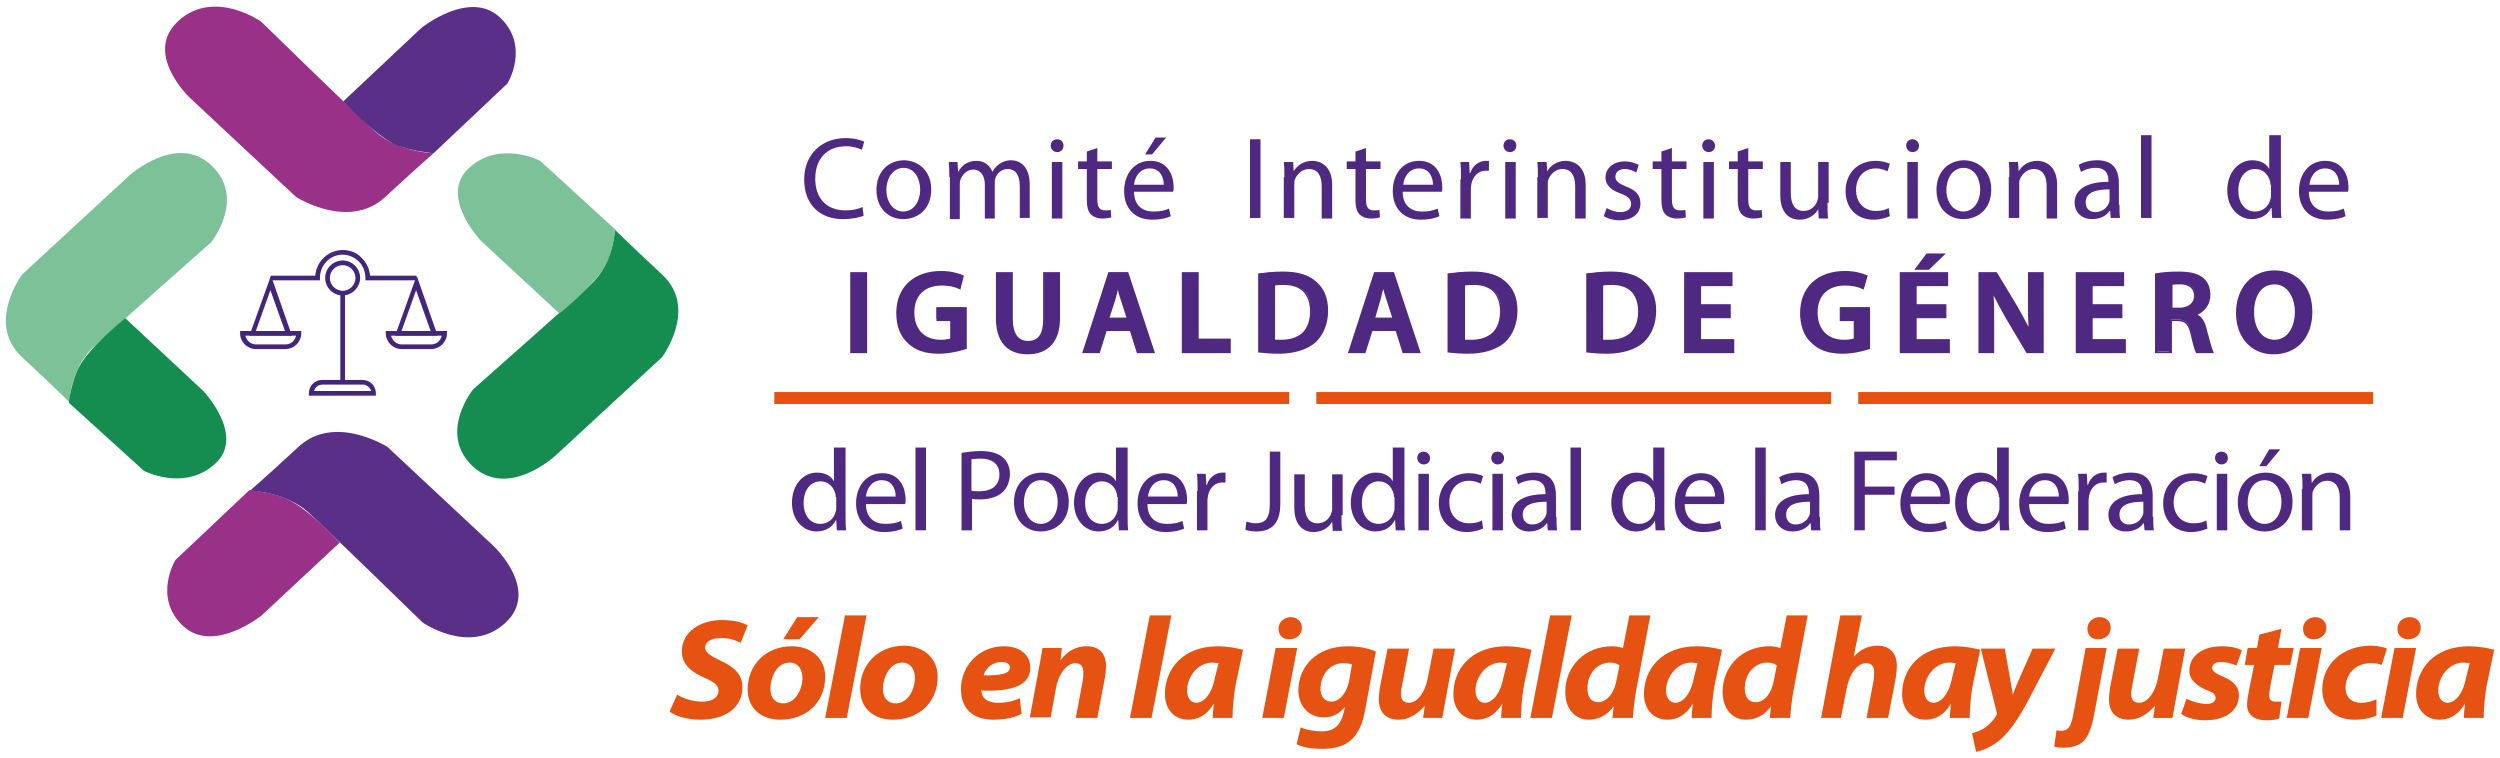 <?xml version="1.0" encoding="utf-8"?>
<!-- Generator: Adobe Illustrator 24.0.0, SVG Export Plug-In . SVG Version: 6.00 Build 0)  -->
<svg version="1.1" id="Capa_1" xmlns="http://www.w3.org/2000/svg" xmlns:xlink="http://www.w3.org/1999/xlink" x="0px" y="0px"
	 viewBox="0 0 429 130" style="enable-background:new 0 0 429 130;" xml:space="preserve">
<style type="text/css">
	.st0{fill:#7CC198;}
	.st1{fill:#168D50;}
	.st2{fill:#9A3188;}
	.st3{fill:#5A2F87;}
	.st4{fill:#44257D;}
	.st5{fill:#E6510F;}
	.st6{fill:none;stroke:#E6510F;stroke-width:1.847;stroke-miterlimit:100;}
	.st7{fill:#4E2881;}
	.st8{fill:#E55211;}
</style>
<g>
	<path class="st0" d="M36.2,41.6c0,0,6.1-7.5,0.1-13.2s-14.2,1.8-14.2,1.8L3.8,47.1c0,0-6.3,8.4,0,14.2c6.2,5.8,8.1,7.7,8.1,7.7
		s0.2-5.8,4.1-9.4C19.8,56.1,36.2,41.6,36.2,41.6"/>
	<path class="st1" d="M11.8,69.1l12.9,11.7c0,0,6.9,3.6,12.2-1.2c5.3-4.8-2-12.5-2-12.5L21.5,54.6c0,0-6.1,4.9-7.9,8.3
		C12.3,65.2,11.8,69.1,11.8,69.1"/>
	<path class="st1" d="M81.2,66.8c0,0-6.1,7.5-0.1,13.2c6.1,5.7,14.2-1.8,14.2-1.8l18.3-16.9c0,0,6.3-8.4,0-14.2
		c-6.2-5.8-8.1-7.7-8.1-7.7s-0.2,5.8-4.1,9.4C97.6,52.3,81.2,66.8,81.2,66.8"/>
	<path class="st0" d="M105.6,39.4L92.7,27.6c0,0-6.9-3.6-12.2,1.2c-5.3,4.8,2,12.5,2,12.5L96,53.8c0,0,6.1-4.9,7.9-8.3
		C105.2,43.2,105.6,39.4,105.6,39.4"/>
	<path class="st2" d="M44.8,3.7c0,0-8.1-5.7-14.2-0.1c-6.1,5.6,2,13.2,2,13.2l18.2,17c0,0,9.1,5.8,15.3,0c6.3-5.8,8.3-7.5,8.3-7.5
		s-6.2-0.2-10.1-3.8C60.4,18.9,44.8,3.7,44.8,3.7"/>
	<path class="st3" d="M74.4,26.3l12.7-12c0,0,3.9-6.4-1.3-11.3c-5.2-4.9-13.5,1.8-13.5,1.8L58.9,17.4c0,0,5.3,5.7,8.9,7.4
		C70.2,25.9,74.4,26.3,74.4,26.3"/>
	<path class="st3" d="M72.5,106.8c0,0,8.1,5.7,14.2,0.1c6.1-5.6-2-13.2-2-13.2l-18.2-17c0,0-9.1-5.8-15.3,0
		c-6.3,5.8-8.3,7.5-8.3,7.5s6.2,0.2,10.1,3.8C56.8,91.5,72.5,106.8,72.5,106.8"/>
	<path class="st2" d="M42.8,84.1l-12.7,12c0,0-3.9,6.4,1.3,11.3c5.2,4.9,13.5-1.8,13.5-1.8l13.4-12.5c0,0-5.3-5.7-8.9-7.4
		C47,84.5,42.8,84.1,42.8,84.1"/>
	<path class="st4" d="M46.6,47.9l0.1-0.4l7.6,0c0.1-2.4,2.1-4.4,4.6-4.4c1.2,0,2.3,0.5,3.2,1.3c0.8,0.8,1.3,1.9,1.3,3l7.9,0l0,0.4
		l-8.3,0v-0.2c0-1.1-0.4-2.2-1.2-3c-0.8-0.8-1.8-1.2-2.9-1.2c-2.3,0-4.1,1.9-4.1,4.2l0,0.2L46.6,47.9z"/>
	<path class="st4" d="M71.4,48.1l-0.2,0l-8.5,0l0-0.4c0-1.1-0.4-2.1-1.1-2.8c-0.7-0.7-1.7-1.2-2.8-1.2h0c-2.2,0-3.9,1.8-3.9,4l0,0.4
		l-8.5,0l0.1-0.8l7.6,0c0.2-2.5,2.3-4.4,4.7-4.4h0c1.3,0,2.5,0.5,3.3,1.4c0.8,0.8,1.3,1.9,1.4,3l7.9,0L71.4,48.1z M63.1,47.7l7.9,0
		v0L63.1,47.7l0-0.2c0-1.1-0.5-2.1-1.2-2.9c-0.8-0.8-1.9-1.3-3.1-1.3h0c-2.3,0-4.2,1.8-4.3,4.2l0,0.2l-7.6,0l7.6,0v0
		c0-2.4,2-4.4,4.3-4.4h0c1.2,0,2.2,0.5,3.1,1.3C62.7,45.4,63.1,46.5,63.1,47.7L63.1,47.7z"/>
	<path class="st4" d="M58.8,50.5c-1.5,0-2.8-1.3-2.8-2.8c0-1.5,1.3-2.8,2.8-2.8c1.5,0,2.8,1.3,2.8,2.8
		C61.6,49.2,60.3,50.5,58.8,50.5 M58.8,45.3c-1.3,0-2.4,1.1-2.4,2.4c0,1.3,1.1,2.4,2.4,2.4c1.3,0,2.4-1.1,2.4-2.4
		C61.2,46.3,60.1,45.3,58.8,45.3"/>
	<path class="st4" d="M58.8,50.7c-1.7,0-3-1.4-3-3c0-1.7,1.4-3,3-3c1.7,0,3,1.4,3,3C61.8,49.3,60.4,50.7,58.8,50.7 M58.8,45.1
		c-1.4,0-2.6,1.2-2.6,2.6c0,1.4,1.2,2.6,2.6,2.6c1.4,0,2.6-1.2,2.6-2.6C61.4,46.2,60.2,45.1,58.8,45.1 M58.8,50.3
		c-1.4,0-2.6-1.2-2.6-2.6c0-1.4,1.2-2.6,2.6-2.6c1.4,0,2.6,1.2,2.6,2.6C61.4,49.1,60.2,50.3,58.8,50.3 M58.8,45.5
		c-1.2,0-2.2,1-2.2,2.2c0,1.2,1,2.2,2.2,2.2c1.2,0,2.2-1,2.2-2.2C61,46.5,60,45.5,58.8,45.5"/>
	<rect x="58.6" y="50.3" class="st4" width="0.4" height="15.3"/>
	<path class="st4" d="M59.2,65.8h-0.8V50.1h0.8V65.8z M58.8,65.4L58.8,65.4V50.5V65.4z"/>
	<path class="st4" d="M64.4,67.7H53.2v-0.2c0-1.2,0.9-2.1,2.1-2.1h6.9c1.2,0,2.1,0.9,2.1,2.1V67.7z M53.6,67.3h10.3
		c-0.1-0.8-0.8-1.5-1.7-1.5h-6.9C54.4,65.8,53.7,66.4,53.6,67.3"/>
	<path class="st4" d="M64.6,67.9H53v-0.4c0-1.3,1-2.3,2.3-2.3h6.9c1.3,0,2.3,1,2.3,2.3V67.9z M53.4,67.5l10.8,0v0L53.4,67.5
		L53.4,67.5L53.4,67.5z M55.3,65.6h6.9c1,0,1.8,0.7,1.9,1.7l0,0.2c0-1-0.9-1.9-1.9-1.9L55.3,65.6c-1,0-1.9,0.8-1.9,1.9l0-0.2
		C53.5,66.3,54.3,65.6,55.3,65.6 M53.9,67.1h9.8c-0.2-0.6-0.8-1.1-1.4-1.1h-6.9C54.6,66,54.1,66.4,53.9,67.1"/>
	<path class="st4" d="M49.8,57.4l-6.7,0l3.4-9.5L49.8,57.4z M43.7,57l5.6,0l-2.8-7.9L43.7,57z"/>
	<path class="st4" d="M50.1,57.6l-0.3,0l-7,0l3.7-10.3L50.1,57.6z M43.9,56.8l5,0l-2.5-7L43.9,56.8z"/>
	<path class="st4" d="M49,59.7l-5.1,0c-1.4,0-2.5-1.1-2.5-2.5V57l10,0v0.2C51.5,58.6,50.4,59.7,49,59.7 M41.9,57.4
		c0.1,1,1,1.9,2.1,1.9l5.1,0c1.1,0,2-0.8,2.1-1.9L41.9,57.4z"/>
	<path class="st4" d="M49,59.9L49,59.9l-5.1,0c-0.7,0-1.4-0.3-1.9-0.8c-0.5-0.5-0.8-1.2-0.8-1.9v-0.4l10.5,0l0,0.4
		c0,0.7-0.3,1.4-0.8,1.9C50.4,59.6,49.7,59.9,49,59.9 M42.1,57.6c0.2,0.8,0.9,1.5,1.8,1.5l5.1,0h0c0.9,0,1.6-0.6,1.8-1.5L42.1,57.6z
		"/>
	<path class="st4" d="M74.8,57.4l-6.7,0l3.4-9.5L74.8,57.4z M68.6,57l5.6,0l-2.8-7.9L68.6,57z"/>
	<path class="st4" d="M75.1,57.6l-0.3,0l-7,0l3.7-10.3L75.1,57.6z M68.9,56.8l5,0l-2.5-7L68.9,56.8z"/>
	<path class="st4" d="M74,59.7l-5.1,0c-1.4,0-2.5-1.1-2.5-2.5V57l10,0v0.2C76.5,58.6,75.3,59.7,74,59.7 M66.8,57.4
		c0.1,1,1,1.9,2.1,1.9l5.1,0c1.1,0,2-0.8,2.1-1.9L66.8,57.4z"/>
	<path class="st4" d="M74,59.9L74,59.9l-5.1,0c-0.7,0-1.4-0.3-1.9-0.8c-0.5-0.5-0.8-1.2-0.8-1.9v-0.4l10.5,0l0,0.4
		c0,0.7-0.3,1.4-0.8,1.9C75.4,59.6,74.7,59.9,74,59.9 M67.1,57.6c0.2,0.8,0.9,1.5,1.8,1.5l5.1,0h0c0.9,0,1.6-0.6,1.8-1.5L67.1,57.6z
		"/>
	<path class="st5" d="M133.8,68.4h86.5v-0.2h-86.5V68.4z M226.8,68.4h86.5v-0.2h-86.5V68.4z M319.8,68.4h86.5v-0.2h-86.5V68.4z"/>
	<path class="st6" d="M133.8,68.4h86.5v-0.2h-86.5V68.4z M226.8,68.4h86.5v-0.2h-86.5V68.4z M319.8,68.4h86.5v-0.2h-86.5V68.4z"/>
	<path class="st7" d="M148.2,37c-0.6,0.3-1.9,0.6-3.6,0.6c-3.8,0-6.6-2.4-6.6-6.8c0-4.2,2.9-7.1,7.1-7.1c1.7,0,2.7,0.4,3.2,0.6
		l-0.4,1.4c-0.6-0.3-1.6-0.6-2.7-0.6c-3.2,0-5.3,2-5.3,5.6c0,3.3,1.9,5.4,5.2,5.4c1.1,0,2.2-0.2,2.9-0.6L148.2,37z"/>
	<path class="st7" d="M159.8,32.5c0,3.6-2.5,5.1-4.8,5.1c-2.6,0-4.6-1.9-4.6-5c0-3.2,2.1-5.1,4.8-5.1
		C157.9,27.6,159.8,29.6,159.8,32.5 M152.1,32.6c0,2.1,1.2,3.7,2.9,3.7c1.7,0,2.9-1.6,2.9-3.8c0-1.6-0.8-3.7-2.9-3.7
		C153,28.9,152.1,30.8,152.1,32.6"/>
	<path class="st7" d="M162.9,30.4c0-1,0-1.8-0.1-2.6h1.5l0.1,1.6h0.1c0.5-0.9,1.4-1.8,3.1-1.8c1.3,0,2.3,0.8,2.7,1.9h0
		c0.3-0.6,0.7-1,1.1-1.3c0.6-0.4,1.2-0.7,2.1-0.7c1.3,0,3.2,0.8,3.2,4.2v5.7h-1.7V32c0-1.9-0.7-3-2.1-3c-1,0-1.8,0.7-2.1,1.6
		c-0.1,0.3-0.1,0.6-0.1,0.9v6H169v-5.8c0-1.5-0.7-2.6-2-2.6c-1.1,0-1.9,0.9-2.2,1.8c-0.1,0.2-0.1,0.6-0.1,0.9v5.8h-1.7V30.4z"/>
	<path class="st7" d="M182.5,25c0,0.6-0.4,1.1-1.1,1.1c-0.6,0-1.1-0.5-1.1-1.1s0.4-1.1,1.1-1.1C182.1,23.9,182.5,24.4,182.5,25
		 M180.5,27.8h1.8v9.7h-1.8V27.8z"/>
	<path class="st7" d="M188.3,25.4v2.3h2.5v1.3h-2.5v5.2c0,1.2,0.3,1.9,1.3,1.9c0.5,0,0.8,0,1-0.1l0.1,1.3c-0.3,0.1-0.9,0.2-1.6,0.2
		c-0.8,0-1.5-0.3-1.9-0.7c-0.5-0.5-0.7-1.4-0.7-2.5v-5.3h-1.5v-1.3h1.5V26L188.3,25.4z"/>
	<path class="st7" d="M194.6,32.9c0,2.4,1.5,3.4,3.3,3.4c1.3,0,2-0.2,2.7-0.5l0.3,1.3c-0.6,0.3-1.7,0.6-3.2,0.6c-3,0-4.8-2-4.8-4.9
		c0-2.9,1.7-5.2,4.5-5.2c3.2,0,4,2.8,4,4.5c0,0.4,0,0.6-0.1,0.8H194.6z M199.7,31.7c0-1.1-0.5-2.8-2.4-2.8c-1.8,0-2.6,1.6-2.7,2.8
		H199.7z M200.1,23.6l-2.4,2.9h-1.2l1.8-2.9H200.1z"/>
	<rect x="214.5" y="23.9" class="st7" width="1.8" height="13.5"/>
	<path class="st7" d="M220.4,30.4c0-1,0-1.8-0.1-2.6h1.6l0.1,1.6h0c0.5-0.9,1.6-1.8,3.2-1.8c1.3,0,3.4,0.8,3.4,4.1v5.8h-1.8v-5.6
		c0-1.6-0.6-2.9-2.2-2.9c-1.1,0-2,0.8-2.4,1.8c-0.1,0.2-0.1,0.5-0.1,0.8v5.8h-1.8V30.4z"/>
	<path class="st7" d="M234.4,25.4v2.3h2.5v1.3h-2.5v5.2c0,1.2,0.3,1.9,1.3,1.9c0.5,0,0.8,0,1-0.1l0.1,1.3c-0.3,0.1-0.9,0.2-1.6,0.2
		c-0.8,0-1.5-0.3-1.9-0.7c-0.5-0.5-0.7-1.4-0.7-2.5v-5.3h-1.5v-1.3h1.5V26L234.4,25.4z"/>
	<path class="st7" d="M240.7,32.9c0,2.4,1.5,3.4,3.3,3.4c1.3,0,2-0.2,2.7-0.5l0.3,1.3c-0.6,0.3-1.7,0.6-3.2,0.6c-3,0-4.8-2-4.8-4.9
		c0-2.9,1.7-5.2,4.5-5.2c3.2,0,4,2.8,4,4.5c0,0.4,0,0.6-0.1,0.8H240.7z M245.9,31.7c0-1.1-0.5-2.8-2.4-2.8c-1.8,0-2.6,1.6-2.7,2.8
		H245.9z"/>
	<path class="st7" d="M250.7,30.8c0-1.1,0-2.1-0.1-3h1.5l0.1,1.9h0.1c0.4-1.3,1.5-2.1,2.7-2.1c0.2,0,0.3,0,0.5,0v1.7
		c-0.2,0-0.4,0-0.6,0c-1.2,0-2.1,0.9-2.4,2.2c0,0.2-0.1,0.5-0.1,0.8v5.2h-1.8V30.8z"/>
	<path class="st7" d="M260.2,25c0,0.6-0.4,1.1-1.1,1.1c-0.6,0-1.1-0.5-1.1-1.1s0.4-1.1,1.1-1.1C259.8,23.9,260.2,24.4,260.2,25
		 M258.3,27.8h1.8v9.7h-1.8V27.8z"/>
	<path class="st7" d="M263.9,30.4c0-1,0-1.8-0.1-2.6h1.6l0.1,1.6h0c0.5-0.9,1.6-1.8,3.2-1.8c1.3,0,3.4,0.8,3.4,4.1v5.8h-1.8v-5.6
		c0-1.6-0.6-2.9-2.2-2.9c-1.1,0-2,0.8-2.4,1.8c-0.1,0.2-0.1,0.5-0.1,0.8v5.8h-1.8V30.4z"/>
	<path class="st7" d="M275.7,35.7c0.5,0.3,1.5,0.7,2.3,0.7c1.3,0,1.9-0.6,1.9-1.4c0-0.8-0.5-1.3-1.8-1.8c-1.8-0.6-2.6-1.6-2.6-2.7
		c0-1.6,1.3-2.8,3.3-2.8c1,0,1.8,0.3,2.4,0.6l-0.4,1.3c-0.4-0.2-1.1-0.6-2-0.6c-1,0-1.6,0.6-1.6,1.3c0,0.8,0.6,1.2,1.8,1.7
		c1.7,0.6,2.5,1.5,2.5,2.9c0,1.7-1.3,2.9-3.6,2.9c-1.1,0-2-0.3-2.7-0.7L275.7,35.7z"/>
	<path class="st7" d="M286.9,25.4v2.3h2.5v1.3h-2.5v5.2c0,1.2,0.3,1.9,1.3,1.9c0.5,0,0.8,0,1-0.1l0.1,1.3c-0.3,0.1-0.9,0.2-1.6,0.2
		c-0.8,0-1.5-0.3-1.9-0.7c-0.5-0.5-0.7-1.4-0.7-2.5v-5.3h-1.5v-1.3h1.5V26L286.9,25.4z"/>
	<path class="st7" d="M294.3,25c0,0.6-0.4,1.1-1.1,1.1c-0.6,0-1.1-0.5-1.1-1.1s0.4-1.1,1.1-1.1C293.8,23.9,294.3,24.4,294.3,25
		 M292.3,27.8h1.8v9.7h-1.8V27.8z"/>
	<path class="st7" d="M300,25.4v2.3h2.5v1.3H300v5.2c0,1.2,0.3,1.9,1.3,1.9c0.5,0,0.8,0,1-0.1l0.1,1.3c-0.3,0.1-0.9,0.2-1.6,0.2
		c-0.8,0-1.5-0.3-1.9-0.7c-0.5-0.5-0.7-1.4-0.7-2.5v-5.3h-1.5v-1.3h1.5V26L300,25.4z"/>
	<path class="st7" d="M313.6,34.8c0,1,0,1.9,0.1,2.7h-1.6l-0.1-1.6h0c-0.4,0.8-1.5,1.8-3.2,1.8c-1.5,0-3.3-0.9-3.3-4.2v-5.7h1.8v5.3
		c0,1.8,0.6,3.1,2.2,3.1c1.2,0,2-0.8,2.3-1.6c0.1-0.2,0.2-0.6,0.2-0.9v-5.9h1.8V34.8z"/>
	<path class="st7" d="M324.3,37.1c-0.5,0.2-1.5,0.6-2.8,0.6c-2.9,0-4.8-2-4.8-4.9c0-3,2-5.2,5.2-5.2c1,0,2,0.3,2.4,0.5l-0.4,1.3
		c-0.4-0.2-1.1-0.5-2-0.5c-2.2,0-3.4,1.7-3.4,3.7c0,2.2,1.4,3.6,3.4,3.6c1,0,1.7-0.2,2.2-0.5L324.3,37.1z"/>
	<path class="st7" d="M329.3,25c0,0.6-0.4,1.1-1.1,1.1c-0.6,0-1.1-0.5-1.1-1.1s0.4-1.1,1.1-1.1C328.8,23.9,329.3,24.4,329.3,25
		 M327.3,27.8h1.8v9.7h-1.8V27.8z"/>
	<path class="st7" d="M341.7,32.5c0,3.6-2.5,5.1-4.8,5.1c-2.6,0-4.6-1.9-4.6-5c0-3.2,2.1-5.1,4.8-5.1
		C339.8,27.6,341.7,29.6,341.7,32.5 M334,32.6c0,2.1,1.2,3.7,2.9,3.7c1.7,0,2.9-1.6,2.9-3.8c0-1.6-0.8-3.7-2.9-3.7
		C334.9,28.9,334,30.8,334,32.6"/>
	<path class="st7" d="M344.8,30.4c0-1,0-1.8-0.1-2.6h1.6l0.1,1.6h0c0.5-0.9,1.6-1.8,3.2-1.8c1.3,0,3.4,0.8,3.4,4.1v5.8h-1.8v-5.6
		c0-1.6-0.6-2.9-2.2-2.9c-1.1,0-2,0.8-2.4,1.8c-0.1,0.2-0.1,0.5-0.1,0.8v5.8h-1.8V30.4z"/>
	<path class="st7" d="M363.7,35.1c0,0.8,0,1.7,0.1,2.3h-1.6l-0.1-1.2H362c-0.5,0.8-1.6,1.4-3,1.4c-2,0-3-1.4-3-2.8
		c0-2.3,2.1-3.6,5.8-3.6v-0.2c0-0.8-0.2-2.2-2.2-2.2c-0.9,0-1.9,0.3-2.5,0.7l-0.4-1.2c0.8-0.5,2-0.8,3.2-0.8c3,0,3.7,2,3.7,3.9V35.1
		z M362,32.5c-1.9,0-4.1,0.3-4.1,2.2c0,1.2,0.8,1.7,1.6,1.7c1.3,0,2.1-0.8,2.4-1.6c0.1-0.2,0.1-0.4,0.1-0.6V32.5z"/>
	<rect x="367.4" y="23.2" class="st7" width="1.8" height="14.2"/>
	<path class="st7" d="M391.4,23.2v11.7c0,0.9,0,1.8,0.1,2.5h-1.6l-0.1-1.7h-0.1c-0.5,1.1-1.7,1.9-3.3,1.9c-2.3,0-4.2-2-4.2-4.9
		c0-3.2,2-5.2,4.3-5.2c1.5,0,2.5,0.7,2.9,1.5h0v-5.8H391.4z M389.6,31.7c0-0.2,0-0.5-0.1-0.7c-0.3-1.1-1.2-2-2.5-2
		c-1.8,0-2.9,1.6-2.9,3.7c0,2,1,3.6,2.9,3.6c1.2,0,2.3-0.8,2.6-2.1c0.1-0.2,0.1-0.5,0.1-0.8V31.7z"/>
	<path class="st7" d="M396.2,32.9c0,2.4,1.5,3.4,3.3,3.4c1.3,0,2-0.2,2.7-0.5l0.3,1.3c-0.6,0.3-1.7,0.6-3.2,0.6c-3,0-4.8-2-4.8-4.9
		c0-2.9,1.7-5.2,4.5-5.2c3.2,0,4,2.8,4,4.5c0,0.4,0,0.6-0.1,0.8H396.2z M401.4,31.7c0-1.1-0.5-2.8-2.4-2.8c-1.8,0-2.6,1.6-2.7,2.8
		H401.4z"/>
	<path class="st7" d="M145.1,76.8v11.7c0,0.9,0,1.8,0.1,2.5h-1.6l-0.1-1.7h-0.1c-0.5,1.1-1.7,1.9-3.3,1.9c-2.3,0-4.2-2-4.2-4.9
		c0-3.2,2-5.2,4.3-5.2c1.5,0,2.5,0.7,2.9,1.5h0v-5.8H145.1z M143.4,85.3c0-0.2,0-0.5-0.1-0.7c-0.3-1.1-1.2-2-2.5-2
		c-1.8,0-2.9,1.6-2.9,3.7c0,2,1,3.6,2.9,3.6c1.2,0,2.3-0.8,2.6-2.1c0.1-0.2,0.1-0.5,0.1-0.8V85.3z"/>
	<path class="st7" d="M148.6,86.5c0,2.4,1.5,3.4,3.3,3.4c1.3,0,2-0.2,2.7-0.5l0.3,1.3c-0.6,0.3-1.7,0.6-3.2,0.6c-3,0-4.8-2-4.8-4.9
		c0-2.9,1.7-5.2,4.5-5.2c3.2,0,4,2.8,4,4.5c0,0.4,0,0.6-0.1,0.8H148.6z M153.7,85.2c0-1.1-0.5-2.8-2.4-2.8c-1.8,0-2.6,1.6-2.7,2.8
		H153.7z"/>
	<rect x="157.1" y="76.8" class="st7" width="1.8" height="14.2"/>
	<path class="st7" d="M165,77.7c0.8-0.1,1.9-0.3,3.3-0.3c1.7,0,3,0.4,3.8,1.1c0.7,0.6,1.2,1.6,1.2,2.8c0,1.2-0.4,2.2-1,2.9
		c-0.9,1-2.4,1.5-4.1,1.5c-0.5,0-1,0-1.4-0.1V91H165V77.7z M166.7,84.2c0.4,0.1,0.9,0.1,1.4,0.1c2.1,0,3.4-1,3.4-2.9
		c0-1.8-1.3-2.7-3.2-2.7c-0.8,0-1.3,0.1-1.6,0.1V84.2z"/>
	<path class="st7" d="M183.4,86.1c0,3.6-2.5,5.1-4.8,5.1c-2.6,0-4.6-1.9-4.6-5c0-3.2,2.1-5.1,4.8-5.1
		C181.5,81.1,183.4,83.1,183.4,86.1 M175.7,86.2c0,2.1,1.2,3.7,2.9,3.7c1.7,0,2.9-1.6,2.9-3.8c0-1.6-0.8-3.7-2.9-3.7
		C176.6,82.4,175.7,84.4,175.7,86.2"/>
	<path class="st7" d="M193.5,76.8v11.7c0,0.9,0,1.8,0.1,2.5H192l-0.1-1.7h-0.1c-0.5,1.1-1.7,1.9-3.3,1.9c-2.3,0-4.2-2-4.2-4.9
		c0-3.2,2-5.2,4.3-5.2c1.5,0,2.5,0.7,2.9,1.5h0v-5.8H193.5z M191.7,85.3c0-0.2,0-0.5-0.1-0.7c-0.3-1.1-1.2-2-2.5-2
		c-1.8,0-2.9,1.6-2.9,3.7c0,2,1,3.6,2.9,3.6c1.2,0,2.3-0.8,2.6-2.1c0.1-0.2,0.1-0.5,0.1-0.8V85.3z"/>
	<path class="st7" d="M196.9,86.5c0,2.4,1.5,3.4,3.3,3.4c1.3,0,2-0.2,2.7-0.5l0.3,1.3c-0.6,0.3-1.7,0.6-3.2,0.6c-3,0-4.8-2-4.8-4.9
		c0-2.9,1.7-5.2,4.5-5.2c3.2,0,4,2.8,4,4.5c0,0.4,0,0.6-0.1,0.8H196.9z M202.1,85.2c0-1.1-0.5-2.8-2.4-2.8c-1.8,0-2.6,1.6-2.7,2.8
		H202.1z"/>
	<path class="st7" d="M205.5,84.3c0-1.1,0-2.1-0.1-3h1.5l0.1,1.9h0.1c0.4-1.3,1.5-2.1,2.7-2.1c0.2,0,0.3,0,0.5,0v1.7
		c-0.2,0-0.4,0-0.6,0c-1.2,0-2.1,0.9-2.4,2.2c0,0.2-0.1,0.5-0.1,0.8V91h-1.8V84.3z"/>
	<path class="st7" d="M217.9,77.5h1.8v9c0,3.6-1.8,4.7-4.1,4.7c-0.7,0-1.4-0.1-1.9-0.3l0.2-1.4c0.4,0.1,0.9,0.3,1.5,0.3
		c1.6,0,2.5-0.7,2.5-3.3V77.5z"/>
	<path class="st7" d="M230.2,88.4c0,1,0,1.9,0.1,2.7h-1.6l-0.1-1.6h0c-0.4,0.8-1.5,1.8-3.2,1.8c-1.5,0-3.3-0.9-3.3-4.2v-5.7h1.8v5.3
		c0,1.8,0.6,3.1,2.2,3.1c1.2,0,2-0.8,2.3-1.6c0.1-0.2,0.2-0.6,0.2-0.9v-5.9h1.8V88.4z"/>
	<path class="st7" d="M241,76.8v11.7c0,0.9,0,1.8,0.1,2.5h-1.6l-0.1-1.7h-0.1c-0.5,1.1-1.7,1.9-3.3,1.9c-2.3,0-4.2-2-4.2-4.9
		c0-3.2,2-5.2,4.3-5.2c1.5,0,2.5,0.7,2.9,1.5h0v-5.8H241z M239.2,85.3c0-0.2,0-0.5-0.1-0.7c-0.3-1.1-1.2-2-2.5-2
		c-1.8,0-2.9,1.6-2.9,3.7c0,2,1,3.6,2.9,3.6c1.2,0,2.3-0.8,2.6-2.1c0.1-0.2,0.1-0.5,0.1-0.8V85.3z"/>
	<path class="st7" d="M245.4,78.6c0,0.6-0.4,1.1-1.1,1.1c-0.6,0-1.1-0.5-1.1-1.1s0.4-1.1,1.1-1.1C244.9,77.5,245.4,78,245.4,78.6
		 M243.4,81.3h1.8V91h-1.8V81.3z"/>
	<path class="st7" d="M254.5,90.7c-0.5,0.2-1.5,0.6-2.8,0.6c-2.9,0-4.8-2-4.8-4.9c0-3,2-5.2,5.2-5.2c1,0,2,0.3,2.4,0.5l-0.4,1.3
		c-0.4-0.2-1.1-0.5-2-0.5c-2.2,0-3.4,1.7-3.4,3.7c0,2.2,1.4,3.6,3.4,3.6c1,0,1.7-0.2,2.2-0.5L254.5,90.7z"/>
	<path class="st7" d="M258.1,78.6c0,0.6-0.4,1.1-1.1,1.1c-0.6,0-1.1-0.5-1.1-1.1s0.4-1.1,1.1-1.1C257.6,77.5,258.1,78,258.1,78.6
		 M256.1,81.3h1.8V91h-1.8V81.3z"/>
	<path class="st7" d="M267.1,88.7c0,0.8,0,1.7,0.1,2.3h-1.6l-0.1-1.2h-0.1c-0.5,0.8-1.6,1.4-3,1.4c-2,0-3-1.4-3-2.8
		c0-2.3,2.1-3.6,5.8-3.6v-0.2c0-0.8-0.2-2.2-2.2-2.2c-0.9,0-1.9,0.3-2.5,0.7l-0.4-1.2c0.8-0.5,2-0.8,3.2-0.8c3,0,3.7,2,3.7,3.9V88.7
		z M265.4,86.1c-1.9,0-4.1,0.3-4.1,2.2c0,1.2,0.8,1.7,1.6,1.7c1.3,0,2.1-0.8,2.4-1.6c0.1-0.2,0.1-0.4,0.1-0.6V86.1z"/>
	<rect x="269.5" y="76.8" class="st7" width="1.8" height="14.2"/>
	<path class="st7" d="M285.6,76.8v11.7c0,0.9,0,1.8,0.1,2.5h-1.6l-0.1-1.7H284c-0.5,1.1-1.7,1.9-3.3,1.9c-2.3,0-4.2-2-4.2-4.9
		c0-3.2,2-5.2,4.3-5.2c1.5,0,2.5,0.7,2.9,1.5h0v-5.8H285.6z M283.9,85.3c0-0.2,0-0.5-0.1-0.7c-0.3-1.1-1.2-2-2.5-2
		c-1.8,0-2.9,1.6-2.9,3.7c0,2,1,3.6,2.9,3.6c1.2,0,2.3-0.8,2.6-2.1c0.1-0.2,0.1-0.5,0.1-0.8V85.3z"/>
	<path class="st7" d="M289.1,86.5c0,2.4,1.5,3.4,3.3,3.4c1.3,0,2-0.2,2.7-0.5l0.3,1.3c-0.6,0.3-1.7,0.6-3.2,0.6c-3,0-4.8-2-4.8-4.9
		c0-2.9,1.7-5.2,4.5-5.2c3.2,0,4,2.8,4,4.5c0,0.4,0,0.6-0.1,0.8H289.1z M294.3,85.2c0-1.1-0.5-2.8-2.4-2.8c-1.8,0-2.6,1.6-2.7,2.8
		H294.3z"/>
	<rect x="301.2" y="76.8" class="st7" width="1.8" height="14.2"/>
	<path class="st7" d="M312.3,88.7c0,0.8,0,1.7,0.1,2.3h-1.6l-0.1-1.2h-0.1c-0.5,0.8-1.6,1.4-3,1.4c-2,0-3-1.4-3-2.8
		c0-2.3,2.1-3.6,5.8-3.6v-0.2c0-0.8-0.2-2.2-2.2-2.2c-0.9,0-1.9,0.3-2.5,0.7l-0.4-1.2c0.8-0.5,2-0.8,3.2-0.8c3,0,3.7,2,3.7,3.9V88.7
		z M310.6,86.1c-1.9,0-4.1,0.3-4.1,2.2c0,1.2,0.8,1.7,1.6,1.7c1.3,0,2.1-0.8,2.4-1.6c0.1-0.2,0.1-0.4,0.1-0.6V86.1z"/>
	<polygon class="st7" points="318.2,77.5 325.5,77.5 325.5,79 320,79 320,83.5 325.1,83.5 325.1,84.9 320,84.9 320,91 318.2,91 	"/>
	<path class="st7" d="M327.8,86.5c0,2.4,1.5,3.4,3.3,3.4c1.3,0,2-0.2,2.7-0.5l0.3,1.3c-0.6,0.3-1.7,0.6-3.2,0.6c-3,0-4.8-2-4.8-4.9
		c0-2.9,1.7-5.2,4.5-5.2c3.2,0,4,2.8,4,4.5c0,0.4,0,0.6-0.1,0.8H327.8z M333,85.2c0-1.1-0.5-2.8-2.4-2.8c-1.8,0-2.6,1.6-2.7,2.8H333
		z"/>
	<path class="st7" d="M344.7,76.8v11.7c0,0.9,0,1.8,0.1,2.5h-1.6l-0.1-1.7h-0.1c-0.5,1.1-1.7,1.9-3.3,1.9c-2.3,0-4.2-2-4.2-4.9
		c0-3.2,2-5.2,4.3-5.2c1.5,0,2.5,0.7,2.9,1.5h0v-5.8H344.7z M343,85.3c0-0.2,0-0.5-0.1-0.7c-0.3-1.1-1.2-2-2.5-2
		c-1.8,0-2.9,1.6-2.9,3.7c0,2,1,3.6,2.9,3.6c1.2,0,2.3-0.8,2.6-2.1c0.1-0.2,0.1-0.5,0.1-0.8V85.3z"/>
	<path class="st7" d="M348.2,86.5c0,2.4,1.5,3.4,3.3,3.4c1.3,0,2-0.2,2.7-0.5l0.3,1.3c-0.6,0.3-1.7,0.6-3.2,0.6c-3,0-4.8-2-4.8-4.9
		c0-2.9,1.7-5.2,4.5-5.2c3.2,0,4,2.8,4,4.5c0,0.4,0,0.6-0.1,0.8H348.2z M353.3,85.2c0-1.1-0.5-2.8-2.4-2.8c-1.8,0-2.6,1.6-2.7,2.8
		H353.3z"/>
	<path class="st7" d="M356.7,84.3c0-1.1,0-2.1-0.1-3h1.5l0.1,1.9h0.1c0.4-1.3,1.5-2.1,2.7-2.1c0.2,0,0.3,0,0.5,0v1.7
		c-0.2,0-0.4,0-0.6,0c-1.2,0-2.1,0.9-2.4,2.2c0,0.2-0.1,0.5-0.1,0.8V91h-1.8V84.3z"/>
	<path class="st7" d="M369.5,88.7c0,0.8,0,1.7,0.1,2.3h-1.6l-0.1-1.2h-0.1c-0.5,0.8-1.6,1.4-3,1.4c-2,0-3-1.4-3-2.8
		c0-2.3,2.1-3.6,5.8-3.6v-0.2c0-0.8-0.2-2.2-2.2-2.2c-0.9,0-1.9,0.3-2.5,0.7l-0.4-1.2c0.8-0.5,2-0.8,3.2-0.8c3,0,3.7,2,3.7,3.9V88.7
		z M367.8,86.1c-1.9,0-4.1,0.3-4.1,2.2c0,1.2,0.8,1.7,1.6,1.7c1.3,0,2.1-0.8,2.4-1.6c0.1-0.2,0.1-0.4,0.1-0.6V86.1z"/>
	<path class="st7" d="M378.8,90.7c-0.5,0.2-1.5,0.6-2.8,0.6c-2.9,0-4.8-2-4.8-4.9c0-3,2-5.2,5.2-5.2c1,0,2,0.3,2.4,0.5l-0.4,1.3
		c-0.4-0.2-1.1-0.5-2-0.5c-2.2,0-3.4,1.7-3.4,3.7c0,2.2,1.4,3.6,3.4,3.6c1,0,1.7-0.2,2.2-0.5L378.8,90.7z"/>
	<path class="st7" d="M382.3,78.6c0,0.6-0.4,1.1-1.1,1.1c-0.6,0-1.1-0.5-1.1-1.1s0.4-1.1,1.1-1.1C381.9,77.5,382.3,78,382.3,78.6
		 M380.4,81.3h1.8V91h-1.8V81.3z"/>
	<path class="st7" d="M393.4,86.1c0,3.6-2.5,5.1-4.8,5.1c-2.6,0-4.6-1.9-4.6-5c0-3.2,2.1-5.1,4.8-5.1
		C391.5,81.1,393.4,83.1,393.4,86.1 M385.7,86.2c0,2.1,1.2,3.7,2.9,3.7c1.7,0,2.9-1.6,2.9-3.8c0-1.6-0.8-3.7-2.9-3.7
		C386.6,82.4,385.7,84.4,385.7,86.2 M391.3,77.1l-2.4,2.9h-1.2l1.7-2.9H391.3z"/>
	<path class="st7" d="M395.1,83.9c0-1,0-1.8-0.1-2.6h1.6l0.1,1.6h0c0.5-0.9,1.6-1.8,3.2-1.8c1.3,0,3.4,0.8,3.4,4.1V91h-1.8v-5.6
		c0-1.6-0.6-2.9-2.2-2.9c-1.1,0-2,0.8-2.4,1.8c-0.1,0.2-0.1,0.5-0.1,0.8V91h-1.8V83.9z"/>
	<rect x="146.1" y="46.9" class="st7" width="2.5" height="13.5"/>
	<path class="st7" d="M148.8,60.6h-2.9V46.7h2.9V60.6z M146.3,60.2h2.1V47.1h-2.1V60.2z"/>
	<path class="st7" d="M165.4,59.7c-0.9,0.3-2.5,0.8-4.3,0.8c-2.3,0-4-0.6-5.3-1.8c-1.2-1.1-1.9-2.9-1.9-5c0-4.3,3-7,7.5-7
		c1.7,0,3,0.3,3.6,0.6l-0.5,2c-0.7-0.3-1.6-0.6-3.1-0.6c-2.9,0-4.9,1.7-4.9,4.8c0,3.1,1.9,4.9,4.7,4.9c0.9,0,1.5-0.1,1.9-0.3v-3.4
		h-2.4v-1.9h4.8V59.7z"/>
	<path class="st7" d="M161.1,60.7c-2.4,0-4.1-0.6-5.4-1.9c-1.3-1.2-1.9-3-1.9-5.1c0-4.4,3-7.2,7.7-7.2c1.7,0,3,0.4,3.7,0.7l0.2,0.1
		l-0.6,2.4l-0.2-0.1c-0.8-0.4-1.8-0.6-3-0.6c-2.9,0-4.7,1.7-4.7,4.6c0,2.9,1.7,4.7,4.5,4.7c0.9,0,1.4-0.1,1.7-0.2v-3h-2.4v-2.4h5.2
		v7.2l-0.1,0C164.5,60.3,162.8,60.7,161.1,60.7 M161.4,46.9c-4.4,0-7.3,2.7-7.3,6.8c0,2,0.6,3.7,1.8,4.8c1.2,1.2,2.9,1.7,5.2,1.7
		c1.6,0,3.1-0.4,4.1-0.7v-6.5h-4.4v1.5h2.4v3.7l-0.1,0.1c-0.4,0.2-1.1,0.3-1.9,0.3c-3,0-4.9-2-4.9-5.1c0-3.1,2-5.1,5.1-5.1
		c1.2,0,2.1,0.2,2.9,0.5l0.4-1.6C164.1,47.2,162.9,46.9,161.4,46.9"/>
	<path class="st7" d="M173.6,46.9v7.9c0,2.6,1.1,3.9,2.8,3.9c1.8,0,2.8-1.2,2.8-3.9v-7.9h2.5v7.7c0,4.2-2.1,6-5.4,6
		c-3.1,0-5.1-1.7-5.1-6v-7.7H173.6z"/>
	<path class="st7" d="M176.3,60.8c-2.4,0-5.4-1.1-5.4-6.2v-7.9h2.9v8.1c0,2.4,0.9,3.7,2.6,3.7c1.8,0,2.6-1.2,2.6-3.7v-8.1h2.9v7.9
		C181.9,58.6,179.9,60.8,176.3,60.8 M171.3,47.1v7.5c0,3.8,1.7,5.8,4.9,5.8c3.4,0,5.2-2,5.2-5.8v-7.5h-2.1v7.7c0,3.4-1.7,4.1-3,4.1
		c-1.9,0-3-1.5-3-4.1v-7.7H171.3z"/>
	<path class="st7" d="M189.7,56.5l-1.2,3.8H186l4.3-13.5h3.1l4.4,13.5h-2.7l-1.2-3.8H189.7z M193.6,54.7l-1.1-3.3
		c-0.3-0.8-0.5-1.7-0.7-2.5h0c-0.2,0.8-0.4,1.7-0.6,2.5l-1,3.3H193.6z"/>
	<path class="st7" d="M198.2,60.6h-3.1l-1.2-3.8h-4l-1.2,3.8h-3l4.5-13.9h3.4L198.2,60.6z M195.4,60.2h2.2l-4.3-13.1h-2.8l-4.2,13.1
		h2.1l1.2-3.8h4.6L195.4,60.2z M193.9,54.9h-4l1.1-3.6c0.1-0.5,0.3-1.1,0.4-1.6c0.1-0.3,0.2-0.6,0.2-0.9l0-0.2h0.3l0.1,0.2l0.1,0.5
		c0.2,0.6,0.3,1.4,0.6,2L193.9,54.9z M190.4,54.5h2.9l-1-3.1c-0.2-0.6-0.4-1.2-0.5-1.8c0,0.1,0,0.1,0,0.2c-0.1,0.6-0.3,1.1-0.4,1.6
		L190.4,54.5z"/>
	<polygon class="st7" points="203,46.9 205.5,46.9 205.5,58.3 211,58.3 211,60.4 203,60.4 	"/>
	<path class="st7" d="M211.2,60.6h-8.4V46.7h2.9v11.4h5.5V60.6z M203.2,60.2h7.6v-1.7h-5.5V47.1h-2.1V60.2z"/>
	<path class="st7" d="M216.1,47c1.1-0.2,2.5-0.3,3.9-0.3c2.5,0,4.2,0.5,5.5,1.6c1.3,1.1,2.1,2.7,2.1,5c0,2.4-0.8,4.2-2.1,5.4
		c-1.3,1.2-3.5,1.8-6.1,1.8c-1.4,0-2.5-0.1-3.3-0.2V47z M218.5,58.5c0.3,0.1,0.9,0.1,1.4,0.1c3.2,0,5.1-1.8,5.1-5.2
		c0-3-1.7-4.7-4.8-4.7c-0.8,0-1.3,0.1-1.7,0.1V58.5z"/>
	<path class="st7" d="M219.4,60.7c-1.2,0-2.4-0.1-3.3-0.2l-0.2,0V46.9l0.2,0c0.9-0.1,2.3-0.3,4-0.3c2.5,0,4.3,0.5,5.6,1.6
		c1.5,1.2,2.2,2.9,2.2,5.1c0,2.3-0.8,4.2-2.2,5.5C224.3,60,222.1,60.7,219.4,60.7 M216.3,60.1c0.9,0.1,2,0.2,3.1,0.2
		c2.6,0,4.7-0.6,6-1.8c1.3-1.2,2-3,2-5.2c0-2.1-0.7-3.7-2-4.8c-1.2-1-2.9-1.5-5.4-1.5c-1.5,0-2.8,0.1-3.7,0.3V60.1z M219.9,58.8
		c-0.5,0-1.1,0-1.5-0.1l-0.2,0v-10l0.2,0c0.4-0.1,1-0.1,1.7-0.1c1.6,0,2.9,0.4,3.7,1.3c0.8,0.9,1.3,2.1,1.3,3.6c0,1.7-0.5,3.1-1.4,4
		C222.9,58.3,221.6,58.8,219.9,58.8 M218.7,58.3c0.3,0,0.8,0,1.2,0c1.5,0,2.7-0.4,3.6-1.2c0.9-0.9,1.3-2.1,1.3-3.7
		c0-1.4-0.4-2.5-1.1-3.3c-0.8-0.8-1.9-1.2-3.4-1.2c-0.6,0-1.1,0-1.5,0.1V58.3z"/>
	<path class="st7" d="M235.4,56.5l-1.2,3.8h-2.5l4.3-13.5h3.1l4.4,13.5h-2.7l-1.2-3.8H235.4z M239.2,54.7l-1.1-3.3
		c-0.3-0.8-0.5-1.7-0.7-2.5h0c-0.2,0.8-0.4,1.7-0.6,2.5l-1,3.3H239.2z"/>
	<path class="st7" d="M243.8,60.6h-3.1l-1.2-3.8h-4l-1.2,3.8h-3l4.5-13.9h3.4L243.8,60.6z M241,60.2h2.2L239,47.1h-2.8l-4.2,13.1
		h2.1l1.2-3.8h4.6L241,60.2z M239.5,54.9h-4l1.1-3.6c0.1-0.5,0.3-1.1,0.4-1.6c0.1-0.3,0.2-0.6,0.2-0.9l0-0.2h0.3l0.1,0.2l0.1,0.5
		c0.2,0.6,0.3,1.4,0.6,2L239.5,54.9z M236,54.5h2.9l-1-3.1c-0.2-0.6-0.4-1.2-0.5-1.8c0,0.1,0,0.1-0.1,0.2c-0.1,0.5-0.3,1.1-0.4,1.6
		L236,54.5z"/>
	<path class="st7" d="M248.6,47c1.1-0.2,2.5-0.3,3.9-0.3c2.5,0,4.2,0.5,5.5,1.6c1.3,1.1,2.1,2.7,2.1,5c0,2.4-0.8,4.2-2.1,5.4
		c-1.3,1.2-3.5,1.8-6.1,1.8c-1.4,0-2.5-0.1-3.3-0.2V47z M251.1,58.5c0.3,0.1,0.9,0.1,1.4,0.1c3.2,0,5.1-1.8,5.1-5.2
		c0-3-1.7-4.7-4.8-4.7c-0.8,0-1.3,0.1-1.7,0.1V58.5z"/>
	<path class="st7" d="M251.9,60.7c-1.2,0-2.4-0.1-3.3-0.2l-0.2,0V46.9l0.2,0c0.9-0.1,2.3-0.3,4-0.3c2.5,0,4.3,0.5,5.6,1.6
		c1.5,1.2,2.2,2.9,2.2,5.1c0,2.3-0.8,4.2-2.2,5.5C256.8,60,254.6,60.7,251.9,60.7 M248.8,60.1c0.9,0.1,2,0.2,3.1,0.2
		c2.6,0,4.7-0.6,6-1.8c1.3-1.2,2-3,2-5.2c0-2.1-0.7-3.7-2-4.8c-1.2-1-2.9-1.5-5.4-1.5c-1.5,0-2.8,0.1-3.7,0.3V60.1z M252.5,58.8
		c-0.5,0-1.1,0-1.5-0.1l-0.2,0v-10l0.2,0c0.4-0.1,1-0.1,1.7-0.1c1.6,0,2.9,0.4,3.7,1.3c0.8,0.9,1.3,2.1,1.3,3.6c0,1.7-0.5,3.1-1.4,4
		C255.4,58.3,254.1,58.8,252.5,58.8 M251.3,58.3c0.3,0,0.8,0,1.2,0c1.5,0,2.7-0.4,3.6-1.2c0.9-0.9,1.3-2.1,1.3-3.7
		c0-1.4-0.4-2.5-1.1-3.3c-0.8-0.8-1.9-1.2-3.4-1.2c-0.6,0-1.1,0-1.5,0.1V58.3z"/>
	<path class="st7" d="M272.4,47c1.1-0.2,2.5-0.3,3.9-0.3c2.5,0,4.2,0.5,5.5,1.6c1.3,1.1,2.1,2.7,2.1,5c0,2.4-0.8,4.2-2.1,5.4
		c-1.3,1.2-3.5,1.8-6.1,1.8c-1.4,0-2.5-0.1-3.3-0.2V47z M274.8,58.5c0.3,0.1,0.9,0.1,1.4,0.1c3.2,0,5.1-1.8,5.1-5.2
		c0-3-1.7-4.7-4.8-4.7c-0.8,0-1.3,0.1-1.7,0.1V58.5z"/>
	<path class="st7" d="M275.7,60.7c-1.2,0-2.4-0.1-3.3-0.2l-0.2,0V46.9l0.2,0c0.9-0.1,2.3-0.3,4-0.3c2.5,0,4.3,0.5,5.6,1.6
		c1.5,1.2,2.2,2.9,2.2,5.1c0,2.3-0.8,4.2-2.2,5.5C280.6,60,278.4,60.7,275.7,60.7 M272.6,60.1c0.9,0.1,2,0.2,3.1,0.2
		c2.6,0,4.7-0.6,6-1.8c1.3-1.2,2-3,2-5.2c0-2.1-0.7-3.7-2-4.8c-1.2-1-2.9-1.5-5.4-1.5c-1.5,0-2.8,0.1-3.7,0.3V60.1z M276.3,58.8
		c-0.5,0-1.1,0-1.5-0.1l-0.2,0v-10l0.2,0c0.4-0.1,1-0.1,1.7-0.1c1.6,0,2.9,0.4,3.7,1.3c0.8,0.9,1.3,2.1,1.3,3.6c0,1.7-0.5,3.1-1.4,4
		C279.2,58.3,277.9,58.8,276.3,58.8 M275,58.3c0.3,0,0.8,0,1.2,0c1.5,0,2.7-0.4,3.6-1.2c0.9-0.9,1.3-2.1,1.3-3.7
		c0-1.4-0.4-2.5-1.1-3.3c-0.8-0.8-1.9-1.2-3.4-1.2c-0.6,0-1.1,0-1.5,0.1V58.3z"/>
	<polygon class="st7" points="296.8,54.4 291.7,54.4 291.7,58.3 297.4,58.3 297.4,60.4 289.3,60.4 289.3,46.9 297.1,46.9 
		297.1,48.9 291.7,48.9 291.7,52.4 296.8,52.4 	"/>
	<path class="st7" d="M297.6,60.6h-8.6V46.7h8.3v2.4h-5.4v3.1h5.1v2.4h-5.1v3.6h5.7V60.6z M289.5,60.2h7.7v-1.6h-5.7v-4.4h5.1v-1.6
		h-5.1v-3.9h5.4v-1.6h-7.4V60.2z"/>
	<path class="st7" d="M320.5,59.7c-0.9,0.3-2.5,0.8-4.3,0.8c-2.3,0-4-0.6-5.3-1.8c-1.2-1.1-1.9-2.9-1.9-5c0-4.3,3-7,7.5-7
		c1.7,0,3,0.3,3.6,0.6l-0.5,2c-0.7-0.3-1.6-0.6-3.1-0.6c-2.9,0-4.9,1.7-4.9,4.8c0,3.1,1.9,4.9,4.7,4.9c0.9,0,1.5-0.1,1.9-0.3v-3.4
		h-2.4v-1.9h4.8V59.7z"/>
	<path class="st7" d="M316.2,60.7c-2.4,0-4.1-0.6-5.4-1.9c-1.3-1.2-1.9-3-1.9-5.1c0-4.4,3-7.2,7.7-7.2c1.7,0,3,0.4,3.7,0.7l0.2,0.1
		l-0.7,2.4l-0.2-0.1c-0.8-0.4-1.8-0.6-3-0.6c-2.9,0-4.7,1.7-4.7,4.6c0,2.9,1.7,4.7,4.5,4.7c0.9,0,1.4-0.1,1.7-0.2v-3h-2.4v-2.4h5.2
		v7.2l-0.1,0C319.6,60.3,317.9,60.7,316.2,60.7 M316.5,46.9c-4.4,0-7.3,2.7-7.3,6.8c0,2,0.6,3.7,1.8,4.8c1.2,1.2,2.9,1.7,5.2,1.7
		c1.6,0,3.1-0.4,4.1-0.7v-6.5h-4.4v1.5h2.4v3.7l-0.1,0.1c-0.4,0.2-1.1,0.3-1.9,0.3c-3,0-4.9-2-4.9-5.1c0-3.1,2-5.1,5.1-5.1
		c1.2,0,2.1,0.2,2.9,0.5l0.4-1.6C319.2,47.2,318,46.9,316.5,46.9"/>
	<path class="st7" d="M333.8,54.4h-5.1v4h5.7v2h-8.1V46.9h7.8v2h-5.4v3.5h5.1V54.4z M333.4,43.7l-2.5,2.4h-2l1.8-2.4H333.4z"/>
	<path class="st7" d="M334.6,60.6H326V46.7h8.3v2.4h-5.4v3.1h5.1v2.4h-5.1v3.6h5.7V60.6z M326.4,60.2h7.7v-1.6h-5.7v-4.4h5.1v-1.6
		h-5.1v-3.9h5.4v-1.6h-7.4V60.2z M331,46.3h-2.5l2.1-2.8h3.3L331,46.3z M329.4,45.9h1.5l2.1-2h-2.1L329.4,45.9z"/>
	<path class="st7" d="M339.7,60.4V46.9h2.8l3.5,5.8c0.9,1.5,1.7,3.1,2.3,4.5h0c-0.2-1.8-0.2-3.5-0.2-5.6v-4.7h2.3v13.5h-2.6
		l-3.5-5.9c-0.9-1.5-1.7-3.1-2.4-4.6l-0.1,0c0.1,1.7,0.1,3.5,0.1,5.7v4.8H339.7z"/>
	<path class="st7" d="M350.7,60.6h-2.9l-0.1-0.1l-3.5-5.9c-0.8-1.4-1.5-2.7-2.1-3.9c0.1,1.4,0.1,3,0.1,4.9v5h-2.7V46.7h3.1l0.1,0.1
		l3.5,5.8c0.7,1.2,1.3,2.4,1.9,3.5c-0.1-1.6-0.1-3.1-0.1-4.5v-4.9h2.7V60.6z M348,60.2h2.2V47.1h-1.9v4.5c0,1.8,0,3.7,0.2,5.6l0,0.2
		h-0.4l-0.1-0.1c-0.6-1.4-1.4-3-2.3-4.5l-3.4-5.7h-2.5v13.1h1.9v-4.6c0-2.3,0-4.1-0.1-5.7l0-0.2l0.4-0.1l0.1,0.2
		c0.6,1.3,1.4,2.9,2.4,4.6L348,60.2z"/>
	<polygon class="st7" points="364,54.4 359,54.4 359,58.3 364.6,58.3 364.6,60.4 356.5,60.4 356.5,46.9 364.3,46.9 364.3,48.9 
		359,48.9 359,52.4 364,52.4 	"/>
	<path class="st7" d="M364.8,60.6h-8.6V46.7h8.3v2.4h-5.4v3.1h5.1v2.4h-5.1v3.6h5.7V60.6z M356.7,60.2h7.7v-1.6h-5.7v-4.4h5.1v-1.6
		h-5.1v-3.9h5.4v-1.6h-7.4V60.2z"/>
	<path class="st7" d="M370,47.1c0.9-0.2,2.3-0.3,3.7-0.3c1.9,0,3.2,0.3,4.2,1.1c0.7,0.6,1.2,1.6,1.2,2.7c0,1.7-1.2,2.9-2.5,3.4V54
		c1,0.4,1.6,1.3,1.9,2.6c0.4,1.7,0.8,3.2,1.1,3.8H377c-0.2-0.4-0.5-1.5-0.9-3.2c-0.4-1.8-1-2.3-2.4-2.4h-1.2v5.5H370V47.1z
		 M372.5,53h1.5c1.7,0,2.7-0.9,2.7-2.2c0-1.5-1-2.2-2.6-2.2c-0.8,0-1.3,0.1-1.5,0.1V53z"/>
	<path class="st7" d="M379.9,60.6h-3l-0.1-0.1c-0.2-0.4-0.5-1.4-0.9-3.2c-0.4-1.6-0.9-2.2-2.2-2.2h-1v5.5h-2.9V46.9l0.2,0
		c1-0.2,2.4-0.3,3.8-0.3c2,0,3.3,0.3,4.3,1.1c0.8,0.7,1.2,1.7,1.2,2.9c0,1.8-1.1,2.9-2.2,3.4c0.8,0.4,1.3,1.3,1.6,2.6
		c0.1,0.4,0.2,0.8,0.3,1.1c0.3,1.2,0.6,2.2,0.8,2.6L379.9,60.6z M377.2,60.2h2.1c-0.2-0.5-0.4-1.4-0.7-2.4c-0.1-0.4-0.2-0.7-0.3-1.1
		c-0.3-1.3-0.9-2.2-1.8-2.5l-0.1,0v-0.3l0.1,0c1.1-0.4,2.3-1.4,2.3-3.2c0-1.1-0.4-2-1.1-2.6c-0.9-0.7-2.1-1-4-1
		c-1.3,0-2.6,0.1-3.5,0.3v12.9h2v-5.5h1.4c1.5,0,2.2,0.7,2.6,2.5C376.7,58.7,377,59.7,377.2,60.2 M373.9,53.2h-1.7v-4.6l0.2,0
		c0.2,0,0.6-0.1,1.6-0.1c1.8,0,2.8,0.9,2.8,2.4C376.8,52.3,375.7,53.2,373.9,53.2 M372.7,52.8h1.3c1.5,0,2.5-0.8,2.5-2
		c0-1.6-1.3-2-2.4-2c-0.7,0-1.1,0-1.3,0.1V52.8z"/>
	<path class="st7" d="M396.6,53.5c0,4.5-2.7,7.1-6.4,7.1c-3.8,0-6.2-2.9-6.2-6.9c0-4.2,2.6-7.1,6.4-7.1
		C394.3,46.6,396.6,49.6,396.6,53.5 M386.5,53.6c0,2.8,1.4,4.9,3.7,4.9c2.4,0,3.7-2.2,3.7-5c0-2.5-1.3-4.9-3.7-4.9
		C387.8,48.6,386.5,50.9,386.5,53.6"/>
	<path class="st7" d="M390.1,60.8c-3.8,0-6.4-2.9-6.4-7.1c0-4.3,2.7-7.3,6.6-7.3c3.9,0,6.5,2.8,6.5,7.1
		C396.8,57.9,394.2,60.8,390.1,60.8 M390.3,46.8c-3.7,0-6.2,2.8-6.2,6.9c0,4,2.4,6.7,6,6.7c3.8,0,6.2-2.7,6.2-6.9
		C396.4,49.5,394,46.8,390.3,46.8 M390.3,58.8c-2.4,0-3.9-2.1-3.9-5.2c0-3.1,1.6-5.3,3.9-5.3c2.7,0,3.9,2.7,3.9,5.2
		C394.2,56.7,392.6,58.8,390.3,58.8 M390.3,48.8c-2.2,0-3.5,1.9-3.5,4.8c0,2.8,1.4,4.7,3.5,4.7c2.4,0,3.5-2.4,3.5-4.8
		C393.8,51.3,392.7,48.8,390.3,48.8"/>
	<g>
		<path class="st8" d="M116.2,119.2c1.1,0.7,2.7,1.2,4.4,1.2c1.4,0,2.7-0.6,2.7-1.9c0-0.9-0.8-1.5-2.4-2.2c-1.9-0.8-3.9-2.1-3.9-4.5
			c0-3.4,3.2-5.4,6.9-5.4c2.3,0,3.6,0.5,4.4,0.9l-1.2,3c-0.6-0.3-1.9-0.9-3.5-0.8c-1.8,0-2.6,0.8-2.6,1.6c0,1,1.3,1.6,2.7,2.3
			c2.2,1,3.7,2.3,3.7,4.5c0,3.8-3.3,5.6-7.2,5.6c-2.5,0-4.4-0.7-5.3-1.4L116.2,119.2z"/>
		<path class="st8" d="M128.3,118.3c0-4.2,3.1-7.4,7.6-7.4c3.3,0,5.7,2.1,5.7,5.2c0,4.6-3.4,7.4-7.7,7.4
			C130.8,123.5,128.3,121.7,128.3,118.3z M137.7,116.3c0-1.2-0.6-2.6-2.2-2.6c-2.3,0-3.3,2.7-3.3,4.5c0,1.6,0.9,2.5,2.2,2.5
			C136.5,120.7,137.7,118.3,137.7,116.3z M140.5,105.9l-3.3,3.8h-2.8l2.4-3.8H140.5z"/>
		<path class="st8" d="M141.6,123.2l3.4-17.6h3.7l-3.4,17.6H141.6z"/>
		<path class="st8" d="M160.9,116.1c0,4.6-3.4,7.4-7.7,7.4c-3.1,0-5.6-1.8-5.6-5.3c0-4.2,3.1-7.4,7.6-7.4
			C158.6,110.9,160.9,113,160.9,116.1z M151.5,118.2c0,1.6,0.9,2.5,2.2,2.5c2.1,0,3.3-2.4,3.3-4.4c0-1.2-0.6-2.6-2.2-2.6
			C152.6,113.7,151.5,116.4,151.5,118.2z"/>
		<path class="st8" d="M175.3,122.5c-1.5,0.8-3.5,1-4.8,1c-3.6,0-5.6-1.9-5.6-5.3c0-3.7,2.9-7.3,7.4-7.3c2.5,0,4.5,1.3,4.5,3.7
			c0,3-3.1,4.1-8.4,3.9c0,0.3,0.2,0.9,0.4,1.2c0.5,0.6,1.4,0.9,2.5,0.9c1.4,0,2.7-0.3,3.7-0.8L175.3,122.5z M171.9,113.6
			c-1.9,0-2.9,1.4-3.1,2.3c3.1,0,4.5-0.3,4.5-1.4C173.3,114,172.8,113.6,171.9,113.6z"/>
		<path class="st8" d="M176.7,123.2l1.5-8.1c0.3-1.5,0.5-2.8,0.7-3.9h3.3l-0.2,2.1h0c1.2-1.7,2.8-2.4,4.5-2.4c2.1,0,3.3,1.2,3.3,3.5
			c0,0.5-0.1,1.4-0.2,1.9l-1.3,6.9h-3.7l1.2-6.4c0.1-0.4,0.1-0.9,0.1-1.4c0-0.9-0.3-1.6-1.4-1.6c-1.3,0-2.8,1.6-3.3,4.3l-0.9,5
			H176.7z"/>
		<path class="st8" d="M193.9,123.2l3.4-17.6h3.7l-3.4,17.6H193.9z"/>
		<path class="st8" d="M208.1,123.2c0-0.7,0.1-1.6,0.2-2.5h0c-1.2,2.1-2.8,2.8-4.4,2.8c-2.3,0-4-1.7-4-4.4c0-4.2,3-8.2,9.1-8.2
			c1.5,0,3.2,0.3,4.3,0.6l-1.3,6.2c-0.3,1.6-0.5,4-0.5,5.5H208.1z M209.1,113.8c-0.3,0-0.6-0.1-1.1-0.1c-2.4,0-4.3,2.4-4.3,4.8
			c0,1.2,0.6,2.1,1.6,2.1c1.1,0,2.6-1.2,3.2-4.4L209.1,113.8z"/>
		<path class="st8" d="M216.6,123.2l2.3-12h3.7l-2.3,12H216.6z M219.4,107.9c0-1.3,1.1-2,2.1-2s1.9,0.7,1.9,1.8c0,1.3-1,2-2.2,2
			C220.2,109.7,219.4,109.1,219.4,107.9z"/>
		<path class="st8" d="M223.2,124.8c0.7,0.4,2.4,0.7,3.6,0.7c1.8,0,3.2-0.7,3.8-3.3l0.2-0.9h0c-1,1.2-2.1,1.8-3.7,1.8
			c-2.6,0-4.3-2.1-4.3-4.6c0-4,3-7.6,8.5-7.6c1.8,0,3.4,0.3,4.8,0.9l-1.8,9.8c-0.4,2.3-1.1,4.3-2.7,5.6c-1.4,1.1-3.3,1.3-4.8,1.3
			c-1.8,0-3.4-0.3-4.3-0.8L223.2,124.8z M232,114c-0.3-0.1-0.9-0.2-1.5-0.2c-2.3,0-3.9,2-3.9,4.4c0,1.3,0.7,2.2,1.9,2.2
			c1.2,0,2.5-1.2,3-3.5L232,114z"/>
		<path class="st8" d="M249.7,111.2l-1.5,8.1c-0.3,1.5-0.5,2.9-0.7,3.9h-3.3l0.3-2.1h0c-1.4,1.6-2.9,2.4-4.5,2.4
			c-2,0-3.4-1.1-3.4-3.5c0-0.6,0.1-1.3,0.2-2.1l1.3-6.6h3.7l-1.2,6.3c-0.1,0.5-0.2,1.1-0.2,1.5c0,0.8,0.3,1.5,1.4,1.5
			c1.3,0,2.7-1.6,3.2-4.2l1-5.1H249.7z"/>
		<path class="st8" d="M257.6,123.2c0-0.7,0.1-1.6,0.2-2.5h0c-1.2,2.1-2.8,2.8-4.4,2.8c-2.3,0-4-1.7-4-4.4c0-4.2,3-8.2,9.1-8.2
			c1.5,0,3.2,0.3,4.3,0.6l-1.3,6.2c-0.3,1.6-0.5,4-0.5,5.5H257.6z M258.6,113.8c-0.3,0-0.6-0.1-1.1-0.1c-2.4,0-4.3,2.4-4.3,4.8
			c0,1.2,0.6,2.1,1.6,2.1c1.1,0,2.6-1.2,3.2-4.4L258.6,113.8z"/>
		<path class="st8" d="M262.6,123.2l3.4-17.6h3.7l-3.4,17.6H262.6z"/>
		<path class="st8" d="M283.2,105.6l-2.4,12.7c-0.3,1.6-0.5,3.4-0.6,4.9h-3.5l0.2-2h0c-1.2,1.7-2.8,2.3-4.3,2.3c-2.1,0-4-1.6-4-4.8
			c0-4.2,3.2-7.8,8.1-7.8c0.5,0,1.2,0.1,1.8,0.3l1.1-5.6H283.2z M277.9,114.2c-0.3-0.3-0.9-0.5-1.6-0.5c-2.3,0-3.9,2-3.9,4.4
			c0,1.6,0.7,2.4,1.9,2.4c1.1,0,2.6-1.1,3.1-3.8L277.9,114.2z"/>
		<path class="st8" d="M290.3,123.2c0-0.7,0.1-1.6,0.2-2.5h0c-1.2,2.1-2.8,2.8-4.4,2.8c-2.3,0-4-1.7-4-4.4c0-4.2,3-8.2,9.1-8.2
			c1.5,0,3.2,0.3,4.3,0.6l-1.3,6.2c-0.3,1.6-0.5,4-0.5,5.5H290.3z M291.3,113.8c-0.3,0-0.6-0.1-1.1-0.1c-2.4,0-4.3,2.4-4.3,4.8
			c0,1.2,0.6,2.1,1.6,2.1c1.1,0,2.6-1.2,3.2-4.4L291.3,113.8z"/>
		<path class="st8" d="M310.2,105.6l-2.4,12.7c-0.3,1.6-0.5,3.4-0.6,4.9h-3.5l0.2-2h0c-1.2,1.7-2.8,2.3-4.3,2.3c-2.1,0-4-1.6-4-4.8
			c0-4.2,3.2-7.8,8.1-7.8c0.5,0,1.2,0.1,1.8,0.3l1.1-5.6H310.2z M304.9,114.2c-0.3-0.3-0.9-0.5-1.6-0.5c-2.3,0-3.9,2-3.9,4.4
			c0,1.6,0.7,2.4,1.9,2.4s2.6-1.1,3.1-3.8L304.9,114.2z"/>
		<path class="st8" d="M312.5,123.2l3.3-17.6h3.7l-1.4,7.1h0c1.1-1.2,2.4-1.9,4.1-1.9c2,0,3.3,1.2,3.3,3.5c0,0.5-0.1,1.5-0.2,2.1
			l-1.3,6.8h-3.7l1.2-6.4c0.1-0.5,0.1-0.9,0.1-1.5c0-0.9-0.4-1.5-1.4-1.5c-1.4,0-2.8,1.7-3.3,4.3l-1,5.1H312.5z"/>
		<path class="st8" d="M334.6,123.2c0-0.7,0.1-1.6,0.2-2.5h0c-1.2,2.1-2.8,2.8-4.4,2.8c-2.3,0-4-1.7-4-4.4c0-4.2,3-8.2,9.1-8.2
			c1.5,0,3.2,0.3,4.3,0.6l-1.3,6.2c-0.3,1.6-0.5,4-0.5,5.5H334.6z M335.6,113.8c-0.3,0-0.6-0.1-1.1-0.1c-2.4,0-4.3,2.4-4.3,4.8
			c0,1.2,0.6,2.1,1.6,2.1c1.1,0,2.6-1.2,3.2-4.4L335.6,113.8z"/>
		<path class="st8" d="M344,111.2l0.9,5.1c0.2,1.3,0.4,2.1,0.5,2.9h0c0.3-0.7,0.5-1.4,1.1-2.7l2.3-5.2h3.9l-4.4,8.4
			c-1.7,3.3-3.2,5.5-4.8,7c-1.6,1.5-3.6,2.2-4.4,2.3l-0.7-3.2c0.6-0.1,1.4-0.4,2.2-0.9c0.8-0.6,1.5-1.3,2-2.2c0.1-0.2,0.1-0.3,0-0.6
			l-2.7-10.8H344z"/>
		<path class="st8" d="M361.5,111.2l-2.2,11.7c-0.4,2-0.9,3.4-1.8,4.3c-0.8,0.8-2.1,1.1-3.2,1.1c-0.5,0-1.2,0-1.8-0.2l0.4-2.8
			c0.3,0.1,0.5,0.1,0.9,0.1c0.8,0,1.5-0.4,1.9-2.4l2.2-11.8H361.5z M358.2,107.9c0-1.3,1.1-2,2.1-2c1.1,0,1.9,0.7,1.9,1.8
			c0,1.3-1,2-2.2,2C359,109.7,358.2,109.1,358.2,107.9z"/>
		<path class="st8" d="M375,111.2l-1.5,8.1c-0.3,1.5-0.5,2.9-0.7,3.9h-3.3l0.3-2.1h0c-1.4,1.6-2.9,2.4-4.5,2.4c-2,0-3.4-1.1-3.4-3.5
			c0-0.6,0.1-1.3,0.2-2.1l1.3-6.6h3.7l-1.2,6.3c-0.1,0.5-0.2,1.1-0.2,1.5c0,0.8,0.3,1.5,1.4,1.5c1.3,0,2.7-1.6,3.2-4.2l1-5.1H375z"
			/>
		<path class="st8" d="M375.2,119.9c0.7,0.4,2.3,0.9,3.5,0.9c1,0,1.5-0.5,1.5-1c0-0.6-0.4-1-1.6-1.4c-1.5-0.7-2.9-1.6-2.9-3.3
			c0-2.6,2.3-4.2,5.6-4.2c1.5,0,2.7,0.3,3.4,0.7l-0.9,2.6c-0.6-0.2-1.5-0.6-2.7-0.6c-0.9,0-1.5,0.4-1.5,1c0,0.5,0.5,0.9,1.6,1.4
			c1.3,0.5,3,1.4,3,3.3c0,2.8-2.5,4.3-5.8,4.3c-1.6,0-3.2-0.4-4.1-1.1L375.2,119.9z"/>
		<path class="st8" d="M391.5,107.9l-0.6,3.3h2.7l-0.6,2.9h-2.7l-0.7,3.6c-0.1,0.5-0.2,1.2-0.2,1.7c0,0.5,0.2,1,1.1,1
			c0.3,0,0.7,0,1,0l-0.4,2.9c-0.4,0.2-1.4,0.3-2.2,0.3c-2.2,0-3.3-1.1-3.3-2.6c0-0.7,0.1-1.4,0.3-2.4l0.9-4.5h-1.6l0.5-2.9h1.6
			l0.4-2.3L391.5,107.9z"/>
		<path class="st8" d="M392.4,123.2l2.3-12h3.7l-2.3,12H392.4z M395.2,107.9c0-1.3,1.1-2,2.1-2s1.9,0.7,1.9,1.8c0,1.3-1,2-2.2,2
			C396,109.7,395.2,109.1,395.2,107.9z"/>
		<path class="st8" d="M407.8,122.8c-0.9,0.4-2.2,0.7-3.8,0.7c-3,0-5.5-1.7-5.5-5.2c0-4.3,3.5-7.5,8.3-7.5c1.1,0,2.1,0.2,2.8,0.5
			l-0.9,2.8c-0.5-0.2-1-0.3-1.9-0.3c-2.8,0-4.3,2.1-4.3,4.2c0,1.8,1.2,2.6,2.6,2.6c1.2,0,2-0.3,2.7-0.6L407.8,122.8z"/>
		<path class="st8" d="M408.6,123.2l2.3-12h3.7l-2.3,12H408.6z M411.4,107.9c0-1.3,1.1-2,2.1-2c1.1,0,1.9,0.7,1.9,1.8
			c0,1.3-1,2-2.2,2C412.3,109.7,411.4,109.1,411.4,107.9z"/>
		<path class="st8" d="M422.8,123.2c0-0.7,0.1-1.6,0.2-2.5h0c-1.2,2.1-2.8,2.8-4.4,2.8c-2.3,0-4-1.7-4-4.4c0-4.2,3-8.2,9.1-8.2
			c1.5,0,3.2,0.3,4.3,0.6l-1.3,6.2c-0.3,1.6-0.5,4-0.5,5.5H422.8z M423.8,113.8c-0.3,0-0.6-0.1-1.1-0.1c-2.4,0-4.3,2.4-4.3,4.8
			c0,1.2,0.6,2.1,1.6,2.1c1.1,0,2.6-1.2,3.2-4.4L423.8,113.8z"/>
	</g>
</g>
</svg>
